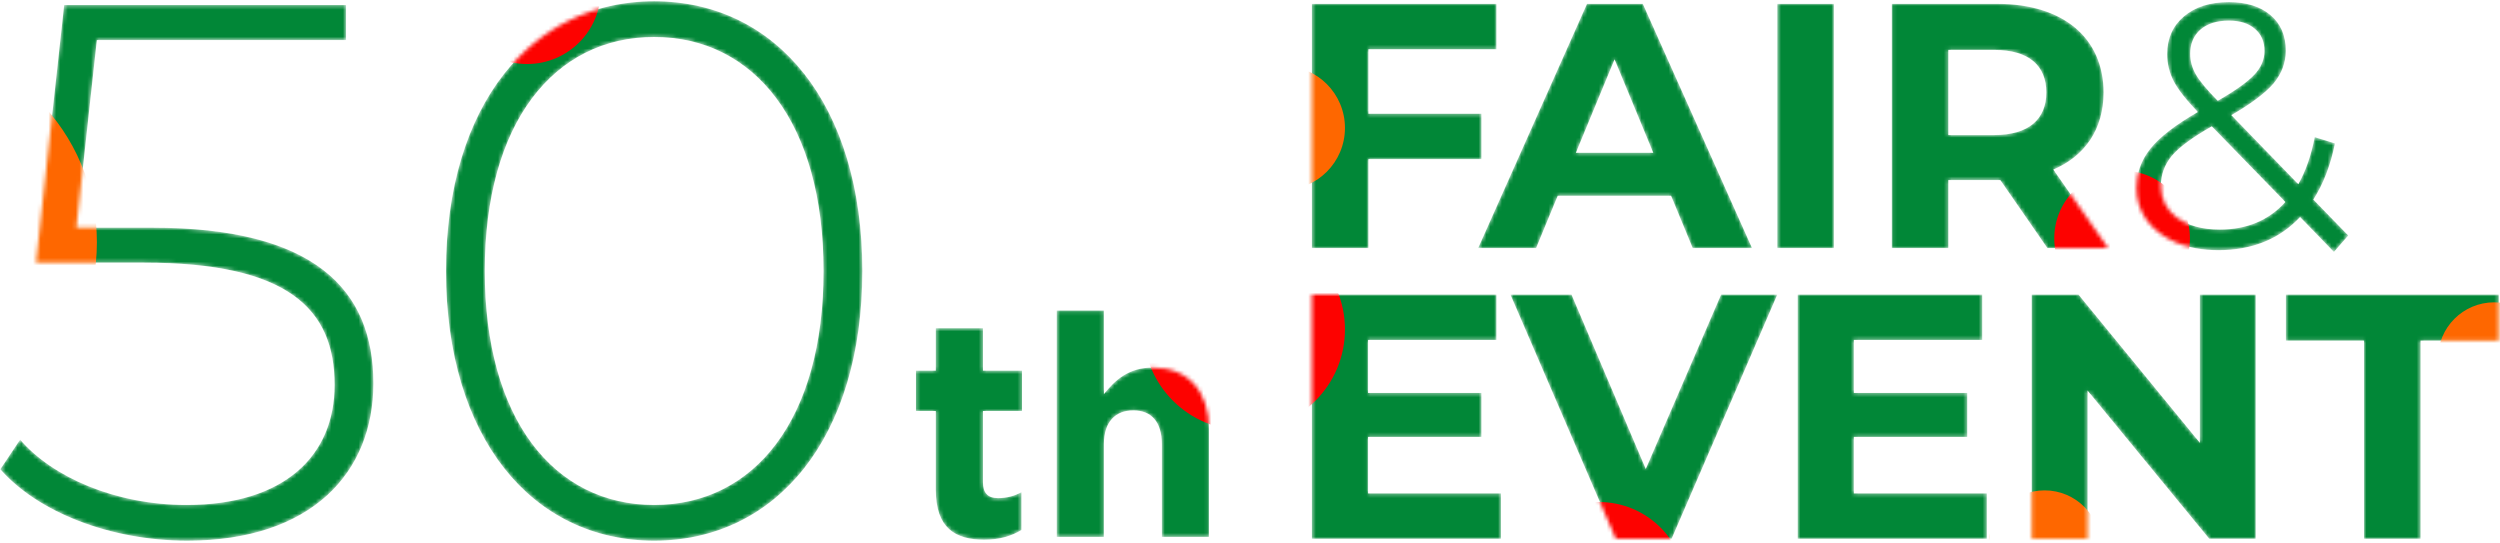 <svg width="645" height="140" viewBox="0 0 645 140" fill="none" xmlns="http://www.w3.org/2000/svg">
<mask id="mask0_1085_18559" style="mask-type:alpha" maskUnits="userSpaceOnUse" x="0" y="0" width="645" height="140">
<path d="M386.08 12.701H353.05V29.351H382.21V41.051H353.05V64.001H338.47V1.001H386.08V12.701Z" fill="#018737"/>
<path d="M436.72 64.001L431.14 50.501H401.89L396.31 64.001H381.37L409.45 1.001H423.85L452.02 64.001H436.72ZM406.57 39.431H426.55L416.56 15.311L406.57 39.431Z" fill="#018737"/>
<path d="M458.556 64.001V1.001H473.136V64.001H458.556Z" fill="#018737"/>
<path d="M543.888 64.001H528.228L516.078 46.451H515.358H502.668V64.001H488.088V1.001H515.358C532.188 1.001 542.718 9.731 542.718 23.861C542.718 33.311 537.948 40.241 529.758 43.751L543.888 64.001ZM527.958 23.861C527.958 16.931 523.458 12.881 514.548 12.881H502.668V34.841H514.548C523.458 34.841 527.958 30.701 527.958 23.861Z" fill="#018737"/>
<path d="M602.149 64.991L593.419 55.991C588.079 61.691 581.059 64.541 572.359 64.541C568.279 64.541 564.619 63.881 561.379 62.561C558.199 61.181 555.709 59.291 553.909 56.891C552.109 54.431 551.209 51.641 551.209 48.521C551.209 44.741 552.409 41.351 554.809 38.351C557.209 35.351 561.289 32.201 567.049 28.901C564.049 25.781 561.979 23.141 560.839 20.981C559.699 18.761 559.129 16.421 559.129 13.961C559.129 9.941 560.569 6.701 563.449 4.241C566.329 1.781 570.199 0.551 575.059 0.551C579.559 0.551 583.129 1.661 585.769 3.881C588.409 6.101 589.729 9.161 589.729 13.061C589.729 16.181 588.679 19.001 586.579 21.521C584.479 23.981 580.849 26.711 575.689 29.711L592.969 47.531C594.889 44.111 596.299 40.061 597.199 35.381L602.419 37.001C601.279 42.641 599.419 47.471 596.839 51.491L605.839 60.761L602.149 64.991ZM575.059 5.321C571.939 5.321 569.479 6.101 567.679 7.661C565.939 9.221 565.069 11.291 565.069 13.871C565.069 15.731 565.549 17.501 566.509 19.181C567.469 20.861 569.359 23.141 572.179 26.021C576.739 23.381 579.889 21.131 581.629 19.271C583.369 17.411 584.239 15.371 584.239 13.151C584.239 10.751 583.429 8.861 581.809 7.481C580.189 6.041 577.939 5.321 575.059 5.321ZM572.719 59.231C579.679 59.231 585.319 56.861 589.639 52.121L570.649 32.591C565.669 35.411 562.219 37.961 560.299 40.241C558.439 42.521 557.509 45.071 557.509 47.891C557.509 51.311 558.889 54.071 561.649 56.171C564.469 58.211 568.159 59.231 572.719 59.231Z" fill="#018737"/>
<path d="M352.96 127.301H387.25V139.001H338.47V76.001H386.08V87.701H352.96V101.381H382.21V112.721H352.96V127.301Z" fill="#018737"/>
<path d="M444.052 76.001H458.542L431.272 139.001H416.872L389.692 76.001H405.442L424.612 121.001L444.052 76.001Z" fill="#018737"/>
<path d="M478.292 127.301H512.582V139.001H463.802V76.001H511.412V87.701H478.292V101.381H507.542V112.721H478.292V127.301Z" fill="#018737"/>
<path d="M567.563 76.001H581.963V139.001H569.993L538.583 100.751V139.001H524.183V76.001H536.243L567.563 114.251V76.001Z" fill="#018737"/>
<path d="M609.918 139.001V87.881H589.758V76.001H644.658V87.881H624.498V139.001H609.918Z" fill="#018737"/>
<path d="M253.919 139.234C257.999 139.234 260.959 138.274 263.519 136.754V126.994C261.759 127.954 259.759 128.514 257.519 128.514C254.799 128.514 253.599 127.154 253.599 124.354V106.034H263.679V95.634H253.599V84.674H241.439V95.634H236.319V106.034H241.439V126.354C241.439 136.274 246.479 139.234 253.919 139.234Z" fill="#018737"/>
<path d="M272.642 138.514H284.802V114.594C284.802 108.834 287.762 105.874 292.402 105.874C297.042 105.874 299.762 108.834 299.762 114.594V138.514H311.922V110.754C311.922 100.914 306.562 94.834 297.362 94.834C291.202 94.834 287.602 98.114 284.802 101.714V80.114H272.642V138.514Z" fill="#018737"/>
<path d="M39.296 58.742C81.044 58.742 96.332 74.618 96.332 98.922C96.332 121.854 80.456 139.494 48.312 139.494C28.32 139.494 9.7 132.046 0.096 121.07L5.192 113.426C13.424 123.03 29.692 130.282 48.116 130.282C73.4 130.282 86.336 117.542 86.336 99.314C86.336 79.715 74.38 67.758 37.14 67.758H9.308L16.56 1.314H89.276V10.331H24.988L19.696 58.742H39.296Z" fill="#018737"/>
<path d="M168.777 139.494C137.221 139.494 115.073 112.838 115.073 69.915C115.073 26.991 137.221 0.334 168.777 0.334C200.333 0.334 222.481 26.991 222.481 69.915C222.481 112.838 200.333 139.494 168.777 139.494ZM168.777 130.282C194.649 130.282 212.485 108.134 212.485 69.915C212.485 31.695 194.649 9.546 168.777 9.546C142.905 9.546 125.069 31.695 125.069 69.915C125.069 108.134 142.905 130.282 168.777 130.282Z" fill="#018737"/>
</mask>
<g mask="url(#mask0_1085_18559)">
<path d="M386.08 12.701H353.05V29.351H382.21V41.051H353.05V64.001H338.47V1.001H386.08V12.701Z" fill="#018737"/>
<path d="M436.72 64.001L431.14 50.501H401.89L396.31 64.001H381.37L409.45 1.001H423.85L452.02 64.001H436.72ZM406.57 39.431H426.55L416.56 15.311L406.57 39.431Z" fill="#018737"/>
<path d="M458.556 64.001V1.001H473.136V64.001H458.556Z" fill="#018737"/>
<path d="M543.888 64.001H528.228L516.078 46.451H515.358H502.668V64.001H488.088V1.001H515.358C532.188 1.001 542.718 9.731 542.718 23.861C542.718 33.311 537.948 40.241 529.758 43.751L543.888 64.001ZM527.958 23.861C527.958 16.931 523.458 12.881 514.548 12.881H502.668V34.841H514.548C523.458 34.841 527.958 30.701 527.958 23.861Z" fill="#018737"/>
<path d="M602.149 64.991L593.419 55.991C588.079 61.691 581.059 64.541 572.359 64.541C568.279 64.541 564.619 63.881 561.379 62.561C558.199 61.181 555.709 59.291 553.909 56.891C552.109 54.431 551.209 51.641 551.209 48.521C551.209 44.741 552.409 41.351 554.809 38.351C557.209 35.351 561.289 32.201 567.049 28.901C564.049 25.781 561.979 23.141 560.839 20.981C559.699 18.761 559.129 16.421 559.129 13.961C559.129 9.941 560.569 6.701 563.449 4.241C566.329 1.781 570.199 0.551 575.059 0.551C579.559 0.551 583.129 1.661 585.769 3.881C588.409 6.101 589.729 9.161 589.729 13.061C589.729 16.181 588.679 19.001 586.579 21.521C584.479 23.981 580.849 26.711 575.689 29.711L592.969 47.531C594.889 44.111 596.299 40.061 597.199 35.381L602.419 37.001C601.279 42.641 599.419 47.471 596.839 51.491L605.839 60.761L602.149 64.991ZM575.059 5.321C571.939 5.321 569.479 6.101 567.679 7.661C565.939 9.221 565.069 11.291 565.069 13.871C565.069 15.731 565.549 17.501 566.509 19.181C567.469 20.861 569.359 23.141 572.179 26.021C576.739 23.381 579.889 21.131 581.629 19.271C583.369 17.411 584.239 15.371 584.239 13.151C584.239 10.751 583.429 8.861 581.809 7.481C580.189 6.041 577.939 5.321 575.059 5.321ZM572.719 59.231C579.679 59.231 585.319 56.861 589.639 52.121L570.649 32.591C565.669 35.411 562.219 37.961 560.299 40.241C558.439 42.521 557.509 45.071 557.509 47.891C557.509 51.311 558.889 54.071 561.649 56.171C564.469 58.211 568.159 59.231 572.719 59.231Z" fill="#018737"/>
<path d="M352.96 127.301H387.25V139.001H338.47V76.001H386.08V87.701H352.96V101.381H382.21V112.721H352.96V127.301Z" fill="#018737"/>
<path d="M444.052 76.001H458.542L431.272 139.001H416.872L389.692 76.001H405.442L424.612 121.001L444.052 76.001Z" fill="#018737"/>
<path d="M478.292 127.301H512.582V139.001H463.802V76.001H511.412V87.701H478.292V101.381H507.542V112.721H478.292V127.301Z" fill="#018737"/>
<path d="M567.563 76.001H581.963V139.001H569.993L538.583 100.751V139.001H524.183V76.001H536.243L567.563 114.251V76.001Z" fill="#018737"/>
<path d="M609.918 139.001V87.881H589.758V76.001H644.658V87.881H624.498V139.001H609.918Z" fill="#018737"/>
<path d="M253.919 139.234C257.999 139.234 260.959 138.274 263.519 136.754V126.994C261.759 127.954 259.759 128.514 257.519 128.514C254.799 128.514 253.599 127.154 253.599 124.354V106.034H263.679V95.634H253.599V84.674H241.439V95.634H236.319V106.034H241.439V126.354C241.439 136.274 246.479 139.234 253.919 139.234Z" fill="#018737"/>
<path d="M272.642 138.514H284.802V114.594C284.802 108.834 287.762 105.874 292.402 105.874C297.042 105.874 299.762 108.834 299.762 114.594V138.514H311.922V110.754C311.922 100.914 306.562 94.834 297.362 94.834C291.202 94.834 287.602 98.114 284.802 101.714V80.114H272.642V138.514Z" fill="#018737"/>
<path d="M39.296 58.742C81.044 58.742 96.332 74.618 96.332 98.922C96.332 121.854 80.456 139.494 48.312 139.494C28.32 139.494 9.7 132.046 0.096 121.07L5.192 113.426C13.424 123.03 29.692 130.282 48.116 130.282C73.4 130.282 86.336 117.542 86.336 99.314C86.336 79.715 74.38 67.758 37.14 67.758H9.308L16.56 1.314H89.276V10.331H24.988L19.696 58.742H39.296Z" fill="#018737"/>
<path d="M168.777 139.494C137.221 139.494 115.073 112.838 115.073 69.915C115.073 26.991 137.221 0.334 168.777 0.334C200.333 0.334 222.481 26.991 222.481 69.915C222.481 112.838 200.333 139.494 168.777 139.494ZM168.777 130.282C194.649 130.282 212.485 108.134 212.485 69.915C212.485 31.695 194.649 9.546 168.777 9.546C142.905 9.546 125.069 31.695 125.069 69.915C125.069 108.134 142.905 130.282 168.777 130.282Z" fill="#018737"/>
<path d="M25 62.515C25 91.234 1.719 114.515 -27 114.515C-55.719 114.515 -79 91.234 -79 62.515C-79 33.796 -55.719 10.515 -27 10.515C1.719 10.515 25 33.796 25 62.515Z" fill="#FE6700"/>
<path d="M658 92.501C658 100.509 651.508 107.001 643.5 107.001C635.492 107.001 629 100.509 629 92.501C629 84.493 635.492 78.001 643.5 78.001C651.508 78.001 658 84.493 658 92.501Z" fill="#FE6700"/>
<path d="M542 141.015C542 149.023 535.508 155.515 527.5 155.515C519.492 155.515 513 149.023 513 141.015C513 133.007 519.492 126.515 527.5 126.515C535.508 126.515 542 133.007 542 141.015Z" fill="#FE6700"/>
<path d="M435 152.015C435 164.441 424.926 174.515 412.5 174.515C400.074 174.515 390 164.441 390 152.015C390 139.588 400.074 129.515 412.5 129.515C424.926 129.515 435 139.588 435 152.015Z" fill="#FD0200"/>
<path d="M565 61.501C565 71.166 557.165 79.001 547.5 79.001C537.835 79.001 530 71.166 530 61.501C530 51.836 537.835 44.001 547.5 44.001C557.165 44.001 565 51.836 565 61.501Z" fill="#FD0200"/>
<path d="M347 85.001C347 99.36 335.359 111.001 321 111.001C306.641 111.001 295 99.36 295 85.001C295 70.642 306.641 59.001 321 59.001C335.359 59.001 347 70.642 347 85.001Z" fill="#FD0200"/>
<path d="M347 33.001C347 41.837 339.837 49.001 331 49.001C322.163 49.001 315 41.837 315 33.001C315 24.164 322.163 17.001 331 17.001C339.837 17.001 347 24.164 347 33.001Z" fill="#FE6700"/>
<path d="M155 -2.485C155 8.008 146.493 16.515 136 16.515C125.507 16.515 117 8.008 117 -2.485C117 -12.979 125.507 -21.485 136 -21.485C146.493 -21.485 155 -12.979 155 -2.485Z" fill="#FD0200"/>
</g>
</svg>
